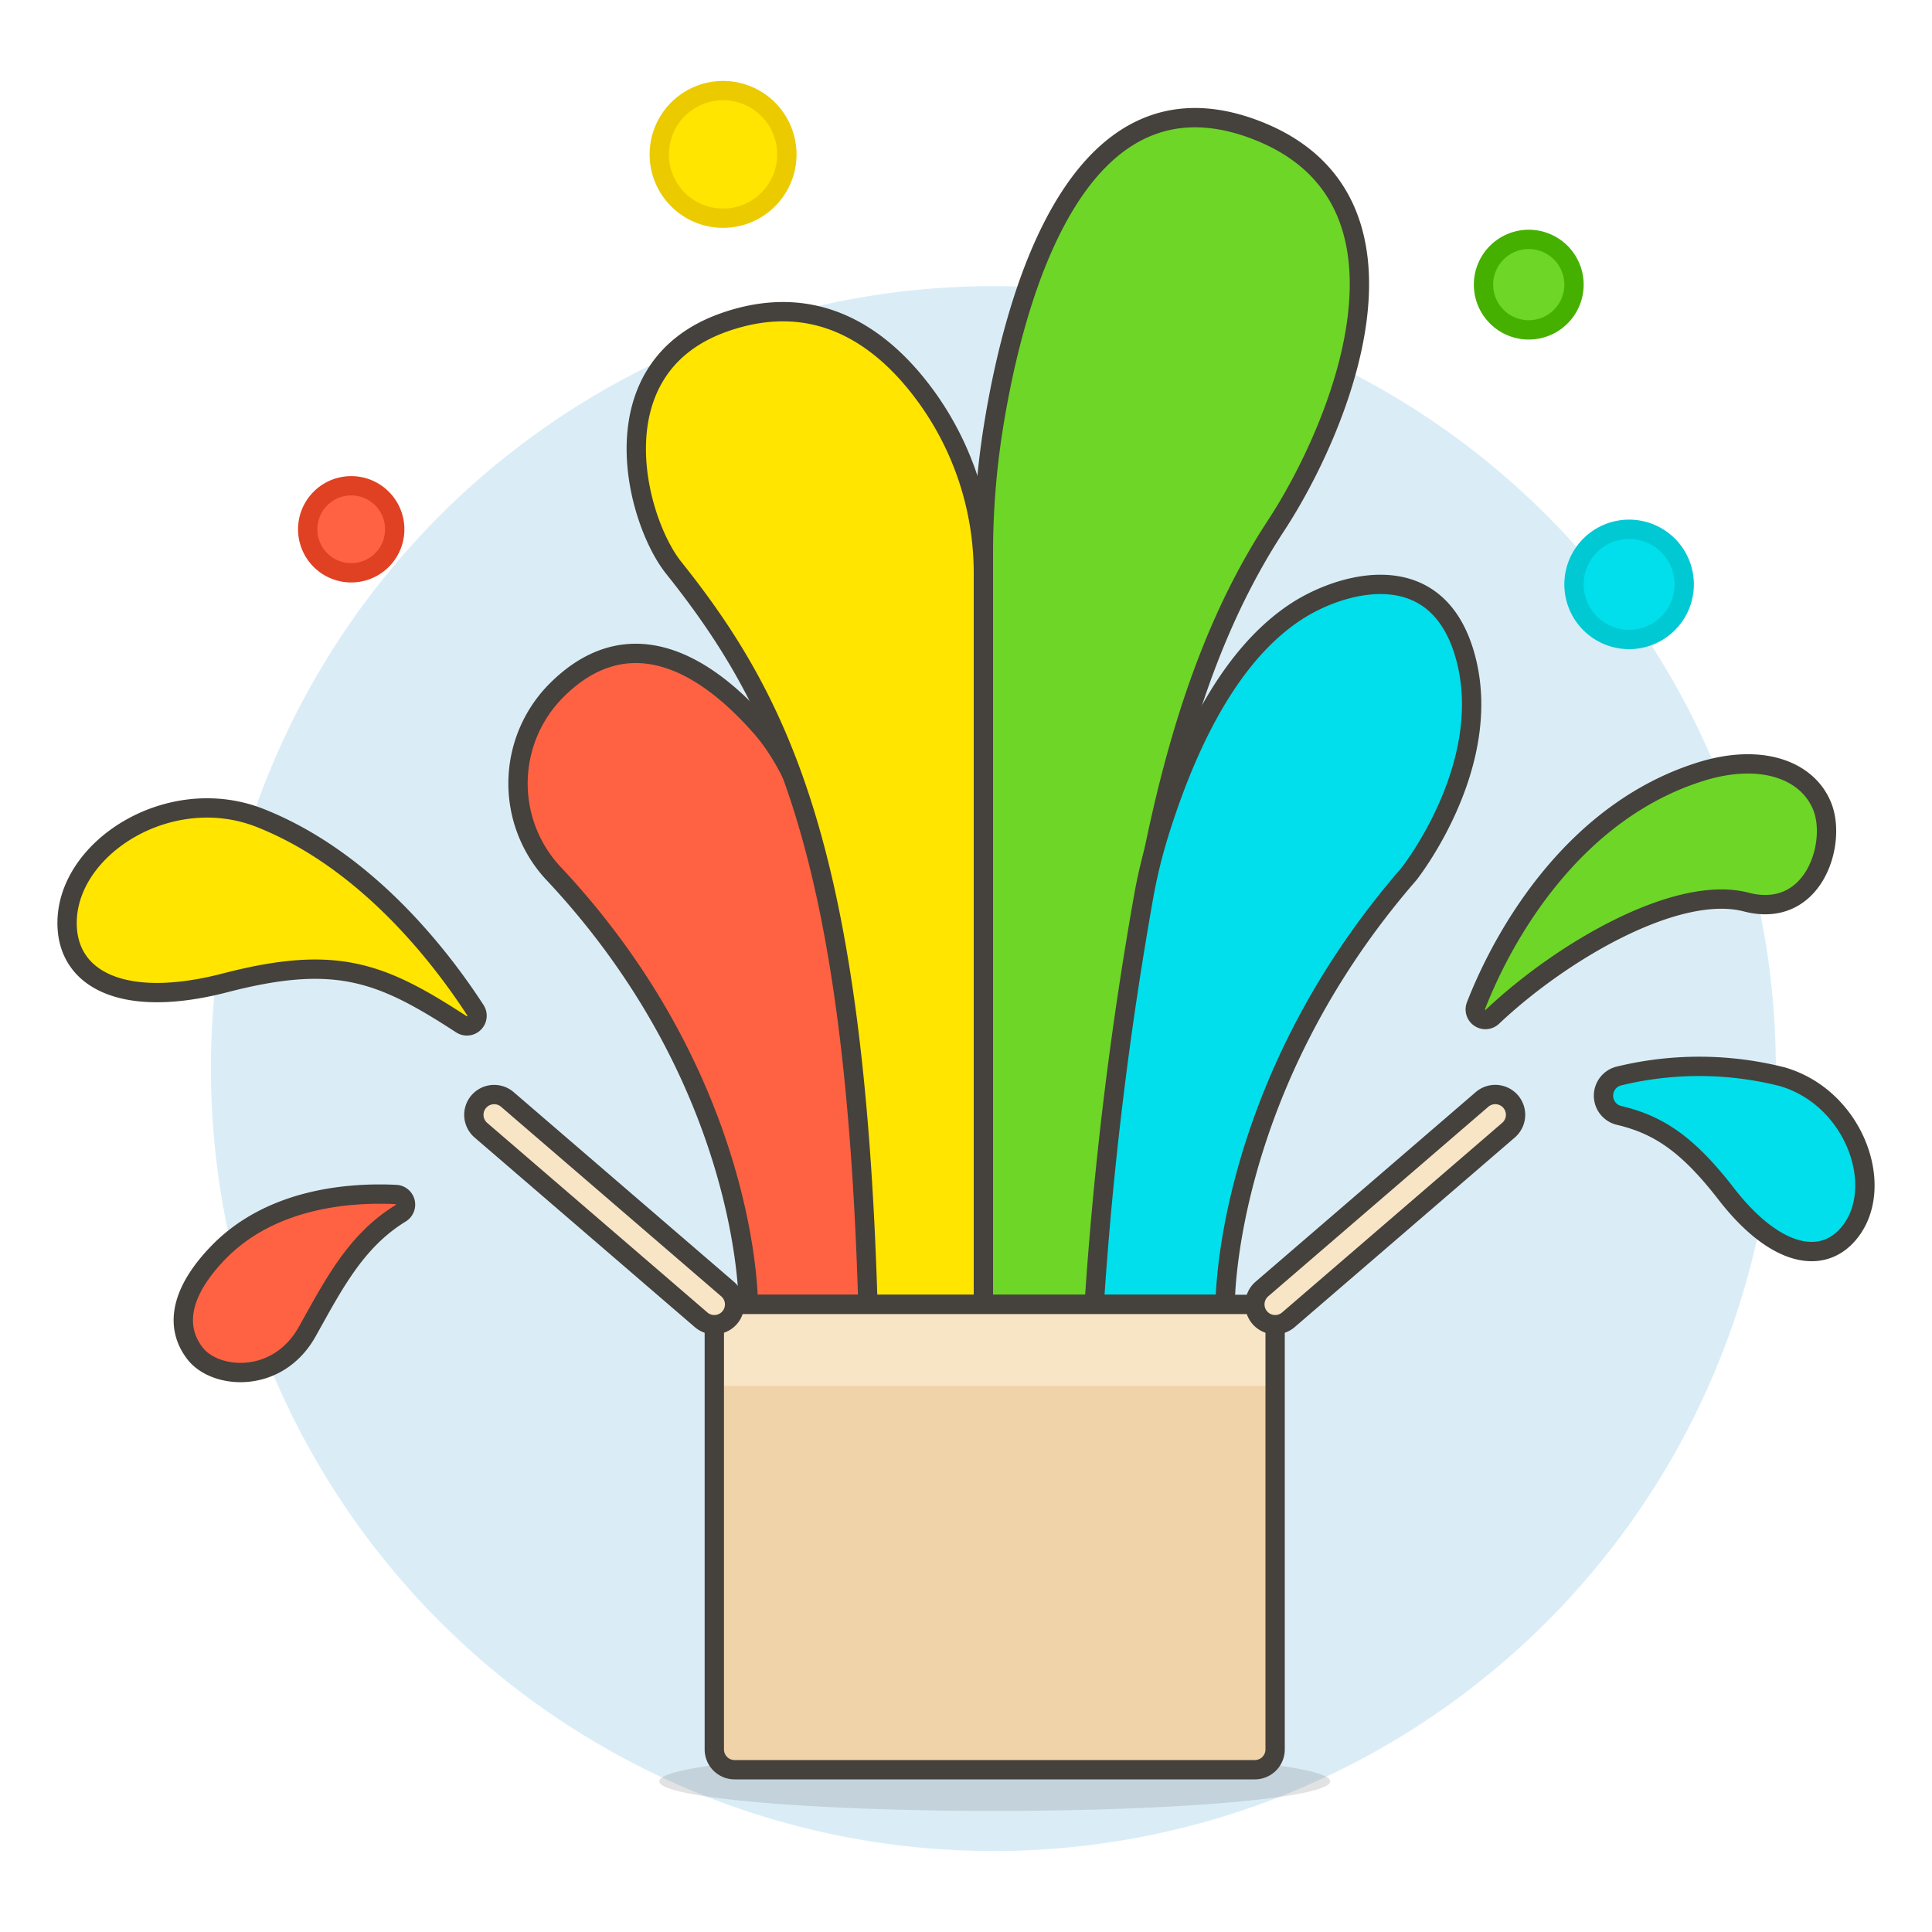 <svg viewBox="0 0 100 100" xmlns="http://www.w3.org/2000/svg" id="Color-Explosion--Streamline-Ux.svg" height="100" width="100"><desc>Color Explosion Streamline Illustration: https://streamlinehq.com</desc><path d="M11.417 55.31a40 40 0 1 0 80 0 40 40 0 1 0 -80 0Z" fill="#daedf7" stroke="#daedf7" stroke-width="1"></path><path d="M34.124 92.2a17.364 1.534 0 1 0 34.728 0 17.364 1.534 0 1 0 -34.728 0Z" fill="#45413c" opacity=".15" stroke-width="1"></path><path d="M28.727 35.811a6.826 6.826 0 0 0 -0.15 9.32C38.83 56.007 38.732 67.516 38.732 67.516h6.433s0.157 -23.1 -5.738 -29.841C36 33.751 32.16 32.3 28.727 35.811Z" fill="#ff6242" stroke="#45413c" stroke-linecap="round" stroke-linejoin="round" stroke-width="1"></path><path d="M34.871 29.389c5.609 7.028 9.365 14.9 10.052 38.127H50.9V29.663a15.548 15.548 0 0 0 -3.015 -9.208c-2.15 -2.925 -5.528 -5.475 -10.384 -3.777 -6.692 2.341 -4.601 10.245 -2.63 12.711Z" fill="#ffe500" stroke="#45413c" stroke-linecap="round" stroke-linejoin="round" stroke-width="1"></path><path d="M51.422 22.076a41.267 41.267 0 0 0 -0.522 6.491v38.949h5.977c1.476 -20.613 3.847 -32.19 9.168 -40.307 3.3 -5.034 8.261 -16.886 -1.014 -20.473 -9.224 -3.567 -12.505 8.493 -13.609 15.34Z" fill="#6dd627" stroke="#45413c" stroke-linecap="round" stroke-linejoin="round" stroke-width="1"></path><path d="M75.893 34.166c-1.409 -5.566 -6.516 -4.01 -8.8 -2.514 -3.3 2.157 -5.553 6.518 -7.1 11.479a27.421 27.421 0 0 0 -0.763 3.083 192.622 192.622 0 0 0 -2.594 21.3h6.78s-0.096 -11.214 9.51 -22.275c0 0 4.374 -5.507 2.967 -11.073Z" fill="#00dfeb" stroke="#45413c" stroke-linecap="round" stroke-linejoin="round" stroke-width="1"></path><path d="M64.953 91.6h-26.93a1.05 1.05 0 0 1 -1.05 -1.05V67.515H66v23.031a1.05 1.05 0 0 1 -1.047 1.054Z" fill="#f0d3a8" stroke-width="1"></path><path d="M36.973 67.515h29.03v4.222h-29.03z" fill="#f7e5c6" stroke-width="1"></path><path d="M64.953 91.6h-26.93a1.05 1.05 0 0 1 -1.05 -1.05V67.515H66v23.031a1.05 1.05 0 0 1 -1.047 1.054Z" fill="none" stroke="#45413c" stroke-linecap="round" stroke-linejoin="round" stroke-width="1"></path><path d="M66 68.565a1.05 1.05 0 0 1 -0.685 -1.845l11.395 -9.814a1.05 1.05 0 0 1 1.37 1.592l-11.392 9.813a1.044 1.044 0 0 1 -0.688 0.254Z" fill="#f7e5c6" stroke="#45413c" stroke-width="1"></path><path d="M36.972 68.565a1.044 1.044 0 0 1 -0.685 -0.254L24.892 58.5a1.05 1.05 0 0 1 1.37 -1.592l11.395 9.812a1.049 1.049 0 0 1 -0.685 1.845Z" fill="#f7e5c6" stroke="#45413c" stroke-width="1"></path><path d="M94.343 41.805c0.717 1.92 -0.493 5.787 -3.965 4.884 -3.558 -0.925 -9.517 2.524 -13.133 5.939a0.525 0.525 0 0 1 -0.85 -0.572c1.5 -3.849 5.122 -10.053 11.582 -12.1 3.223 -1.024 5.648 -0.071 6.366 1.849Z" fill="#6dd627" stroke="#45413c" stroke-linecap="round" stroke-linejoin="round" stroke-width="1"></path><path d="M10.087 70.043c1.047 1.369 4.281 1.619 5.811 -1.112 1.346 -2.4 2.5 -4.7 4.84 -6.132a0.525 0.525 0 0 0 -0.247 -0.973c-2.37 -0.114 -6.47 0.173 -9.221 3.037 -1.947 2.028 -2.23 3.812 -1.183 5.18Z" fill="#ff6242" stroke="#45413c" stroke-linecap="round" stroke-linejoin="round" stroke-width="1"></path><path d="M3.475 47.629c-0.1 3.027 2.825 4.631 8.176 3.243 5.764 -1.495 8.091 -0.546 12.229 2.143a0.525 0.525 0 0 0 0.727 -0.726c-1.81 -2.791 -5.654 -7.777 -11.135 -9.948 -4.618 -1.829 -9.872 1.435 -9.997 5.288Z" fill="#ffe500" stroke="#45413c" stroke-linecap="round" stroke-linejoin="round" stroke-width="1"></path><path d="M95.838 63.653c-1.363 1.891 -3.9 1.491 -6.5 -1.872 -1.978 -2.553 -3.487 -3.564 -5.531 -4.046a1.05 1.05 0 0 1 0.02 -2.049 17.527 17.527 0 0 1 8.416 0.043c3.668 1.059 5.33 5.517 3.595 7.924Z" fill="#00dfeb" stroke="#45413c" stroke-linecap="round" stroke-linejoin="round" stroke-width="1"></path><path d="M34.124 7.992a3.302 3.302 0 1 0 6.604 0 3.302 3.302 0 1 0 -6.604 0Z" fill="#ffe500" stroke="#ebcb00" stroke-linecap="round" stroke-linejoin="round" stroke-width="1"></path><path d="M15.927 27.396a2.252 2.252 0 1 0 4.504 0 2.252 2.252 0 1 0 -4.504 0Z" fill="#ff6242" stroke="#e04122" stroke-linecap="round" stroke-linejoin="round" stroke-width="1"></path><path d="M81.47 30.248a2.852 2.852 0 1 0 5.704 0 2.852 2.852 0 1 0 -5.704 0Z" fill="#00dfeb" stroke="#00c9d4" stroke-linecap="round" stroke-linejoin="round" stroke-width="1"></path><path d="M76.786 14.733a2.342 2.342 0 1 0 4.684 0 2.342 2.342 0 1 0 -4.684 0Z" fill="#6dd627" stroke="#46b000" stroke-linecap="round" stroke-linejoin="round" stroke-width="1"></path></svg>